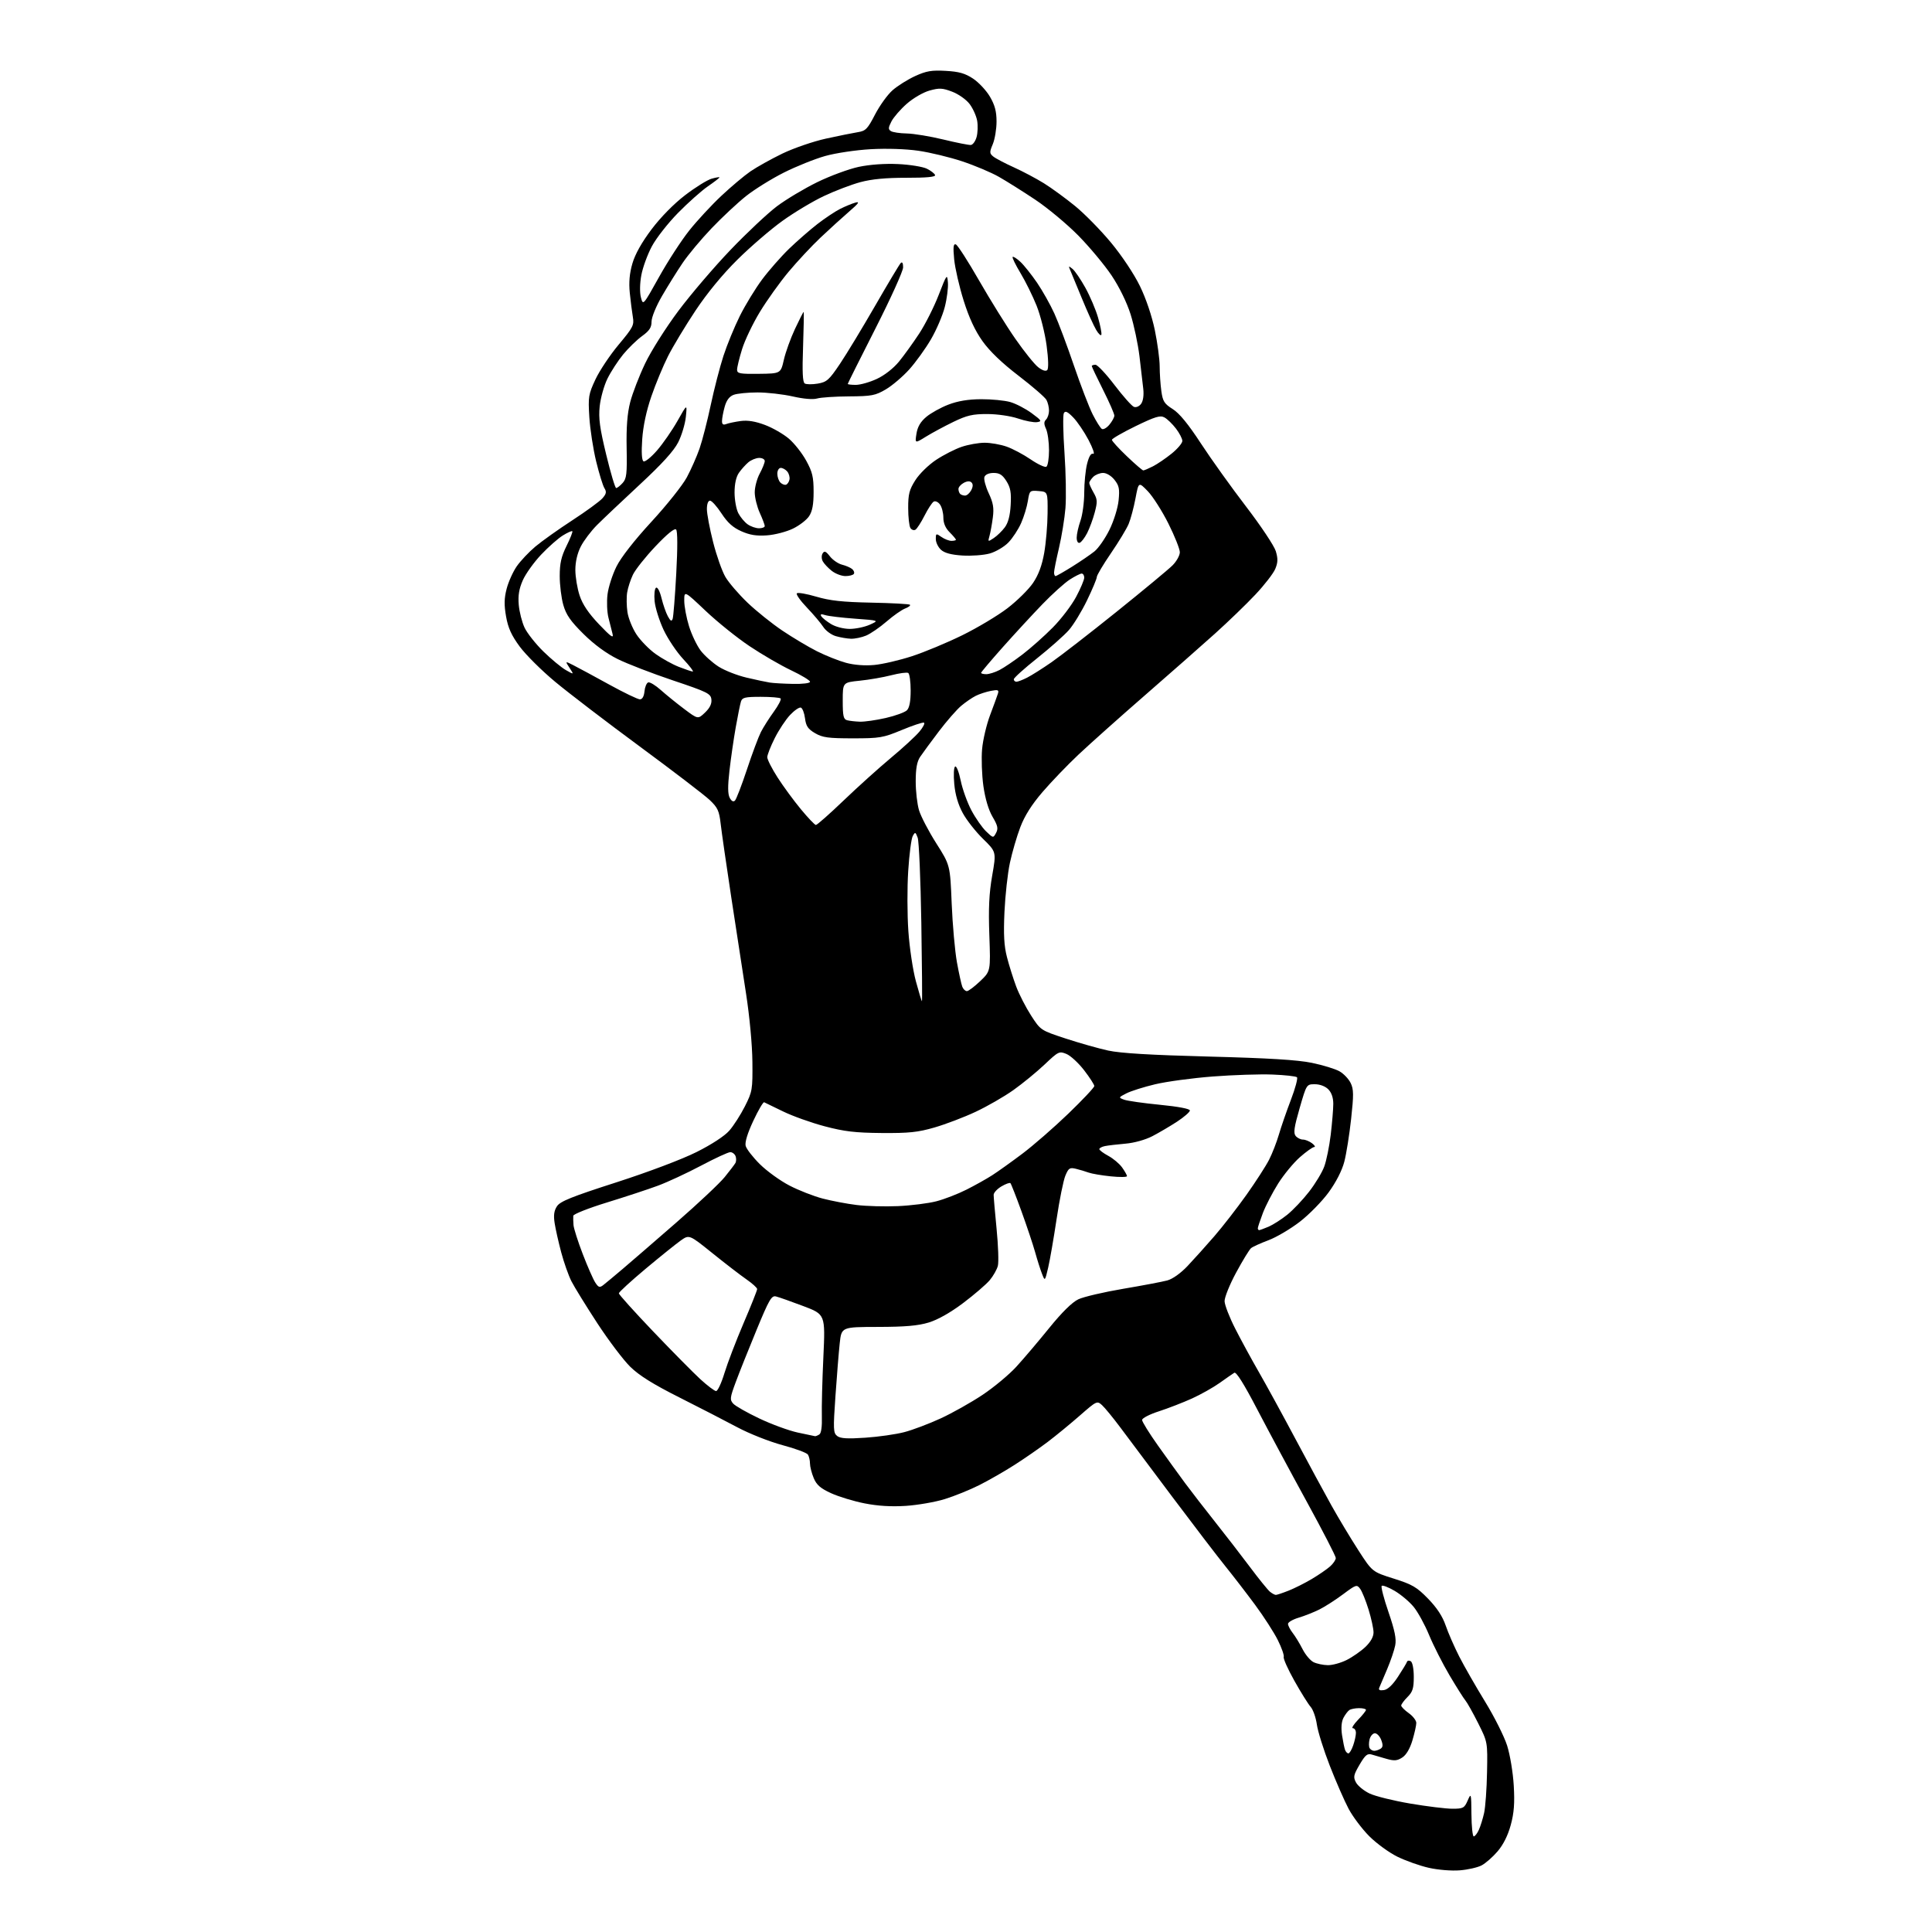 <?xml version="1.0" encoding="UTF-8" standalone="no"?>
<svg 
  version="1.1" 
  xmlns="http://www.w3.org/2000/svg" 
  xmlns:xlink="http://www.w3.org/1999/xlink" 
  xmlns:svg="http://www.w3.org/2000/svg"
  xmlns:rdf="http://www.w3.org/1999/02/22-rdf-syntax-ns#"
  xmlns:cc="http://creativecommons.org/ns#"
  xmlns:dc="http://purl.org/dc/elements/1.1/"
  viewBox="0 0 768 768"
  width="768"
  height="768"
>
<style>svg {background-color: white; }</style>"
<path stroke="none" fill="black" fill-rule="evenodd" d="M580.28,743.49C577.02,743.75 571.66,743.32 568.00,742.49C564.42,741.69 558.79,739.69 555.47,738.06C552.16,736.43 547.13,732.76 544.29,729.91C541.45,727.06 537.77,722.17 536.10,719.04C534.44,715.91 531.07,708.21 528.62,701.93C526.17,695.64 523.85,688.25 523.47,685.50C523.08,682.75 521.97,679.60 521.00,678.50C520.03,677.40 517.13,672.76 514.56,668.18C511.99,663.60 510.07,659.33 510.30,658.68C510.53,658.03 509.47,655.01 507.95,651.96C506.43,648.91 502.37,642.61 498.93,637.96C495.49,633.31 490.13,626.35 487.02,622.50C483.91,618.65 474.45,606.27 465.99,595.00C457.54,583.73 448.25,571.32 445.35,567.44C442.45,563.56 439.18,559.57 438.07,558.56C436.10,556.78 435.92,556.87 429.28,562.68C425.55,565.95 419.80,570.67 416.50,573.17C413.20,575.67 407.26,579.79 403.29,582.32C399.33,584.86 393.03,588.47 389.29,590.35C385.56,592.23 379.38,594.73 375.57,595.91C371.75,597.09 364.78,598.30 360.07,598.61C354.27,598.98 348.97,598.66 343.66,597.61C339.34,596.76 333.36,594.94 330.37,593.57C326.15,591.64 324.60,590.29 323.47,587.57C322.66,585.64 321.99,583.04 321.98,581.78C321.98,580.53 321.61,578.93 321.16,578.22C320.72,577.52 316.16,575.83 311.03,574.46C305.89,573.08 297.86,569.91 293.11,567.37C288.37,564.84 277.98,559.49 270.00,555.47C259.64,550.26 254.09,546.79 250.56,543.34C247.84,540.68 241.94,532.88 237.44,526.00C232.95,519.12 228.32,511.62 227.15,509.32C225.99,507.03 224.16,501.85 223.09,497.82C222.02,493.80 220.84,488.57 220.48,486.22C219.99,483.10 220.24,481.28 221.40,479.51C222.68,477.55 227.20,475.73 244.98,470.01C257.74,465.90 271.13,460.84 276.88,457.96C282.87,454.96 288.02,451.60 289.90,449.46C291.61,447.51 294.41,443.15 296.11,439.78C299.07,433.92 299.20,433.14 299.09,422.07C299.03,415.37 297.96,403.98 296.57,395.00C295.24,386.48 292.58,369.15 290.66,356.50C288.74,343.85 286.86,330.80 286.48,327.50C285.89,322.31 285.30,321.03 282.10,318.00C280.06,316.07 267.62,306.55 254.45,296.84C241.28,287.13 226.10,275.53 220.73,271.06C215.35,266.60 208.99,260.27 206.59,257.02C203.30,252.55 201.97,249.61 201.17,245.06C200.36,240.47 200.41,237.84 201.40,234.04C202.11,231.29 203.92,227.28 205.41,225.12C206.91,222.97 210.24,219.43 212.82,217.27C215.39,215.11 222.00,210.41 227.50,206.83C233.00,203.25 238.38,199.32 239.46,198.10C241.02,196.33 241.19,195.53 240.27,194.06C239.64,193.06 238.16,188.25 236.97,183.37C235.79,178.49 234.57,170.60 234.27,165.83C233.77,157.73 233.93,156.76 236.70,150.82C238.34,147.33 242.49,141.11 245.93,137.00C251.66,130.16 252.13,129.24 251.57,126.02C251.24,124.08 250.69,119.77 250.35,116.44C249.93,112.21 250.24,108.68 251.39,104.73C252.46,101.05 255.11,96.32 259.00,91.16C262.63,86.35 267.87,81.01 272.34,77.59C276.40,74.48 281.13,71.54 282.86,71.04C284.59,70.55 286.00,70.31 286.00,70.52C286.00,70.73 283.94,72.32 281.41,74.06C278.89,75.79 273.55,80.54 269.55,84.61C265.55,88.68 260.85,94.67 259.12,97.93C257.38,101.19 255.50,106.34 254.94,109.38C254.33,112.66 254.27,116.24 254.77,118.20C255.63,121.50 255.63,121.50 261.99,110.10C265.48,103.83 270.89,95.51 274.01,91.60C277.12,87.70 282.84,81.52 286.72,77.88C290.59,74.24 295.81,69.85 298.32,68.12C300.83,66.40 306.55,63.21 311.03,61.04C315.52,58.88 323.31,56.20 328.34,55.10C333.38,54.00 339.07,52.85 341.00,52.54C344.11,52.06 344.87,51.28 347.85,45.51C349.70,41.95 352.82,37.61 354.81,35.87C356.79,34.13 360.83,31.60 363.78,30.24C368.23,28.21 370.33,27.85 375.94,28.17C381.22,28.46 383.63,29.15 386.81,31.25C389.05,32.74 392.07,35.97 393.52,38.44C395.47,41.78 396.14,44.29 396.14,48.32C396.14,51.29 395.47,55.32 394.66,57.28C393.31,60.51 393.32,60.97 394.83,62.21C395.75,62.96 399.43,64.90 403.00,66.51C406.57,68.13 411.98,70.99 415.00,72.87C418.02,74.75 423.59,78.82 427.37,81.90C431.14,84.98 437.59,91.55 441.69,96.50C445.99,101.69 450.84,108.98 453.14,113.72C455.56,118.68 457.90,125.62 459.06,131.22C460.11,136.33 460.98,142.80 460.99,145.61C460.99,148.42 461.29,152.84 461.65,155.44C462.21,159.53 462.81,160.49 466.17,162.61C468.83,164.28 472.36,168.59 477.38,176.28C481.41,182.45 489.50,193.75 495.36,201.40C501.22,209.04 506.52,217.01 507.15,219.10C508.04,222.08 508.00,223.60 506.94,226.14C506.20,227.93 502.65,232.52 499.05,236.34C495.45,240.17 488.20,247.17 482.94,251.90C477.68,256.63 465.11,267.70 455.00,276.50C444.89,285.30 433.05,295.88 428.68,300.00C424.31,304.12 417.89,310.80 414.42,314.84C410.10,319.87 407.31,324.28 405.58,328.84C404.19,332.50 402.33,338.88 401.45,343.00C400.56,347.12 399.60,355.90 399.29,362.50C398.88,371.55 399.12,375.98 400.29,380.50C401.14,383.80 402.79,389.04 403.95,392.15C405.11,395.25 407.78,400.44 409.86,403.67C413.66,409.55 413.66,409.55 423.58,412.82C429.04,414.61 436.65,416.77 440.50,417.61C445.38,418.68 457.50,419.40 480.50,420.00C504.34,420.62 515.72,421.31 521.50,422.50C525.90,423.41 530.85,424.93 532.50,425.88C534.15,426.82 536.14,428.92 536.92,430.54C538.12,433.02 538.14,435.23 537.09,444.82C536.41,451.06 535.19,458.70 534.38,461.81C533.46,465.33 531.11,469.92 528.16,473.97C525.55,477.55 520.39,482.82 516.69,485.67C512.98,488.53 507.38,491.84 504.24,493.01C501.10,494.19 497.98,495.60 497.31,496.16C496.64,496.72 493.98,501.07 491.40,505.84C488.82,510.60 486.75,515.74 486.79,517.25C486.83,518.77 488.74,523.69 491.04,528.19C493.33,532.70 497.56,540.46 500.43,545.44C503.30,550.42 509.84,562.38 514.96,572.00C520.08,581.62 526.53,593.55 529.30,598.50C532.06,603.45 536.84,611.40 539.91,616.16C545.50,624.83 545.50,624.83 554.00,627.51C561.41,629.84 563.17,630.87 567.67,635.49C571.18,639.09 573.43,642.52 574.67,646.15C575.68,649.09 578.11,654.65 580.07,658.50C582.04,662.35 586.65,670.41 590.33,676.41C594.01,682.40 597.96,690.28 599.11,693.91C600.27,697.58 601.44,704.61 601.74,709.79C602.15,716.81 601.86,720.63 600.55,725.46C599.42,729.61 597.59,733.29 595.31,735.95C593.38,738.21 590.51,740.72 588.92,741.54C587.34,742.36 583.45,743.24 580.28,743.49zM585.84,730.00C586.30,730.00 587.21,728.84 587.85,727.43C588.50,726.01 589.45,722.97 589.96,720.68C590.47,718.38 591.00,711.10 591.12,704.50C591.35,692.50 591.35,692.50 587.59,685.00C585.52,680.88 583.25,676.83 582.55,676.00C581.84,675.17 579.00,670.67 576.23,666.00C573.47,661.33 569.81,654.12 568.10,649.98C566.40,645.85 563.62,640.78 561.93,638.73C560.24,636.68 556.84,633.82 554.38,632.38C551.92,630.94 549.61,630.05 549.25,630.41C548.89,630.78 550.10,635.47 551.95,640.84C554.45,648.15 555.13,651.48 554.62,654.06C554.26,655.95 552.81,660.20 551.42,663.50C550.02,666.80 548.62,670.10 548.30,670.84C547.89,671.79 548.41,672.08 550.10,671.84C551.66,671.62 553.60,669.78 555.73,666.52C557.52,663.79 559.13,661.12 559.30,660.60C559.48,660.07 560.15,659.98 560.81,660.38C561.50,660.81 562.00,663.44 562.00,666.60C562.00,671.12 561.56,672.53 559.50,674.59C558.12,675.97 557.00,677.49 557.00,677.98C557.00,678.46 558.35,679.83 560.00,681.00C561.65,682.17 563.00,683.92 563.00,684.89C563.00,685.85 562.31,688.97 561.46,691.82C560.48,695.11 559.02,697.60 557.45,698.62C555.45,699.93 554.28,700.04 551.24,699.19C549.18,698.61 546.53,697.84 545.35,697.48C543.55,696.93 542.74,697.59 540.46,701.47C538.05,705.60 537.88,706.41 539.03,708.56C539.74,709.89 542.17,711.86 544.41,712.94C546.66,714.02 553.95,715.82 560.61,716.95C567.27,718.08 574.81,719.00 577.36,719.00C581.63,719.00 582.11,718.74 583.42,715.75C584.79,712.61 584.84,712.80 584.92,721.25C584.96,726.06 585.38,730.00 585.84,730.00zM536.01,697.00C536.45,697.00 537.30,695.58 537.90,693.85C538.51,692.12 539.00,689.87 539.00,688.85C539.00,687.83 538.46,687.00 537.80,687.00C537.15,687.00 538.05,685.52 539.80,683.70C541.56,681.89 543.00,680.09 543.00,679.70C543.00,679.32 541.76,679.01 540.25,679.02C538.74,679.02 537.00,679.36 536.40,679.77C535.79,680.17 534.74,681.56 534.05,682.86C533.25,684.39 533.05,686.83 533.48,689.74C533.86,692.22 534.40,694.87 534.69,695.63C534.98,696.38 535.57,697.00 536.01,697.00zM546.31,695.98C546.96,695.98 548.08,695.60 548.79,695.15C549.75,694.54 549.82,693.66 549.06,691.67C548.51,690.20 547.37,689.00 546.54,689.00C545.72,689.00 544.76,690.10 544.42,691.44C544.09,692.79 544.11,694.36 544.46,694.94C544.82,695.52 545.65,695.99 546.31,695.98zM527.79,661.93C529.60,661.97 532.97,661.05 535.29,659.89C537.61,658.73 540.96,656.39 542.75,654.70C544.85,652.70 546.00,650.65 546.00,648.91C546.00,647.42 545.11,643.34 544.03,639.84C542.95,636.34 541.45,632.62 540.69,631.59C539.37,629.79 539.07,629.88 533.90,633.74C530.93,635.96 526.70,638.68 524.50,639.78C522.30,640.88 518.59,642.35 516.25,643.05C513.91,643.75 512.00,644.86 512.00,645.52C512.00,646.19 512.84,647.80 513.86,649.12C514.89,650.43 516.65,653.33 517.79,655.56C518.92,657.80 520.90,660.13 522.18,660.75C523.45,661.36 525.98,661.90 527.79,661.93zM507.17,634.00C507.60,634.00 509.88,633.24 512.23,632.31C514.58,631.38 518.75,629.29 521.50,627.65C524.25,626.01 527.51,623.77 528.75,622.66C529.99,621.56 531.00,620.06 531.00,619.33C531.00,618.61 525.76,608.45 519.36,596.76C512.96,585.07 504.15,568.64 499.77,560.25C494.56,550.24 491.42,545.23 490.66,545.69C490.02,546.08 487.42,547.89 484.87,549.71C482.32,551.53 477.34,554.33 473.80,555.94C470.25,557.54 464.35,559.83 460.68,561.02C457.00,562.20 454.00,563.75 454.00,564.46C454.00,565.16 456.84,569.74 460.30,574.62C463.77,579.50 468.60,586.20 471.05,589.51C473.50,592.81 478.89,599.78 483.04,605.01C487.19,610.23 493.44,618.33 496.94,623.00C500.43,627.67 503.99,632.06 504.84,632.75C505.69,633.44 506.74,634.00 507.17,634.00zM344.00,571.51C349.23,571.16 356.20,570.16 359.50,569.29C362.80,568.43 369.28,565.98 373.89,563.86C378.50,561.74 385.99,557.53 390.53,554.51C395.07,551.49 401.15,546.43 404.03,543.27C406.92,540.11 412.79,533.20 417.07,527.91C422.15,521.64 426.18,517.67 428.66,516.49C430.76,515.50 438.77,513.62 446.47,512.32C454.17,511.02 462.05,509.52 464.00,509.00C466.12,508.43 469.33,506.15 472.05,503.28C474.54,500.65 479.33,495.33 482.68,491.46C486.04,487.58 491.80,480.16 495.49,474.96C499.18,469.76 503.23,463.48 504.49,461.00C505.75,458.52 507.50,454.02 508.38,451.00C509.26,447.98 511.40,441.78 513.14,437.23C514.88,432.69 515.97,428.64 515.57,428.23C515.17,427.83 510.80,427.34 505.86,427.15C500.92,426.95 490.25,427.30 482.14,427.92C474.04,428.54 463.70,429.94 459.17,431.02C454.63,432.10 449.49,433.73 447.73,434.64C444.57,436.27 444.56,436.29 446.87,437.15C448.15,437.62 454.55,438.53 461.10,439.17C468.36,439.88 473.00,440.76 473.00,441.43C473.00,442.04 470.72,444.02 467.94,445.85C465.15,447.67 460.73,450.27 458.10,451.64C455.30,453.09 450.90,454.32 447.42,454.62C444.16,454.90 440.49,455.33 439.25,455.58C438.01,455.83 437.00,456.38 437.00,456.79C437.00,457.21 438.61,458.41 440.57,459.47C442.54,460.53 445.01,462.61 446.07,464.10C447.13,465.59 448.00,467.14 448.00,467.54C448.00,467.95 445.07,467.98 441.49,467.61C437.91,467.24 433.97,466.57 432.74,466.12C431.51,465.66 429.24,464.99 427.71,464.62C425.23,464.02 424.77,464.31 423.50,467.34C422.72,469.21 421.15,476.98 420.01,484.62C418.86,492.25 417.36,500.94 416.66,503.92C415.38,509.34 415.38,509.34 414.24,506.42C413.60,504.81 412.36,500.92 411.48,497.76C410.59,494.60 408.13,487.25 406.02,481.43C403.91,475.61 401.94,470.61 401.66,470.32C401.37,470.04 399.76,470.62 398.07,471.62C396.38,472.62 395.00,474.12 394.99,474.97C394.99,475.81 395.51,481.90 396.16,488.50C396.81,495.10 397.04,501.70 396.67,503.17C396.30,504.64 394.84,507.22 393.43,508.90C392.01,510.58 387.27,514.66 382.89,517.96C377.84,521.77 372.83,524.60 369.21,525.71C364.93,527.01 359.86,527.45 349.00,527.47C334.50,527.50 334.50,527.50 333.80,534.00C333.42,537.58 332.65,547.02 332.10,555.00C331.18,568.21 331.24,569.62 332.79,570.83C334.08,571.83 336.83,572.00 344.00,571.51zM324.00,570.91C324.27,570.94 325.04,570.63 325.70,570.21C326.46,569.72 326.82,567.11 326.70,562.97C326.59,559.41 326.86,548.85 327.30,539.50C328.09,522.50 328.09,522.50 319.30,519.18C314.46,517.35 309.59,515.63 308.47,515.36C306.70,514.91 305.76,516.53 300.74,528.68C297.60,536.28 293.88,545.59 292.48,549.38C290.16,555.62 290.06,556.41 291.47,557.97C292.32,558.91 296.98,561.56 301.83,563.86C306.68,566.17 313.54,568.68 317.07,569.45C320.61,570.21 323.73,570.87 324.00,570.91zM284.65,552.97C285.29,552.99 286.79,549.76 287.99,545.80C289.20,541.83 292.62,532.91 295.59,525.96C298.57,519.02 300.99,512.92 300.98,512.42C300.97,511.91 299.05,510.18 296.73,508.57C294.40,506.96 288.33,502.29 283.24,498.19C273.98,490.74 273.98,490.74 270.61,493.12C268.76,494.43 262.46,499.50 256.62,504.38C250.78,509.27 246.00,513.65 246.00,514.12C246.00,514.59 252.13,521.39 259.61,529.23C267.10,537.08 275.54,545.62 278.36,548.22C281.19,550.81 284.02,552.95 284.65,552.97zM239.82,510.83C240.74,510.12 244.20,507.24 247.50,504.44C250.80,501.64 260.48,493.27 269.00,485.84C277.52,478.41 286.11,470.34 288.07,467.91C290.03,465.49 291.95,462.98 292.32,462.34C292.70,461.70 292.73,460.46 292.40,459.59C292.06,458.72 291.11,458.00 290.29,458.00C289.47,458.00 284.23,460.42 278.65,463.38C273.07,466.33 265.35,469.92 261.50,471.34C257.65,472.77 248.54,475.77 241.25,478.01C233.96,480.25 227.95,482.63 227.89,483.29C227.83,483.96 227.87,485.62 227.98,487.00C228.10,488.38 229.74,493.55 231.65,498.50C233.55,503.45 235.79,508.54 236.62,509.82C237.91,511.80 238.38,511.95 239.82,510.83zM500.53,489.00C500.82,489.00 502.51,488.38 504.28,487.63C506.05,486.87 509.39,484.73 511.70,482.88C514.01,481.02 517.92,476.90 520.38,473.72C522.84,470.55 525.56,466.05 526.41,463.72C527.27,461.40 528.43,455.69 528.99,451.03C529.54,446.37 530.00,440.85 530.00,438.78C530.00,436.33 529.29,434.29 528.00,433.00C526.80,431.80 524.67,431.00 522.69,431.00C519.37,431.00 519.37,431.00 516.61,440.56C514.43,448.11 514.10,450.42 515.05,451.56C515.71,452.35 517.00,453.00 517.93,453.00C518.86,453.00 520.49,453.66 521.56,454.47C522.63,455.28 523.00,455.95 522.39,455.97C521.78,455.99 519.23,457.81 516.72,460.01C514.21,462.22 510.33,466.93 508.09,470.47C505.86,474.01 503.12,479.29 502.01,482.20C500.91,485.12 500.00,487.84 500.00,488.25C500.00,488.66 500.24,489.00 500.53,489.00zM357.00,479.45C362.23,479.21 369.09,478.35 372.26,477.52C375.42,476.70 380.79,474.62 384.19,472.90C387.59,471.19 392.19,468.61 394.43,467.17C396.67,465.73 402.06,461.88 406.41,458.61C410.75,455.34 418.97,448.19 424.66,442.71C430.35,437.23 435.00,432.28 435.00,431.72C435.00,431.15 433.18,428.33 430.96,425.45C428.74,422.57 425.58,419.65 423.94,418.97C421.06,417.78 420.75,417.94 415.23,423.17C412.08,426.15 406.50,430.72 402.84,433.32C399.18,435.92 392.42,439.81 387.83,441.96C383.23,444.12 375.87,446.92 371.48,448.19C364.84,450.11 361.32,450.47 350.50,450.39C339.95,450.30 335.67,449.80 327.78,447.71C322.43,446.29 315.01,443.64 311.28,441.81C307.55,439.99 304.17,438.35 303.77,438.17C303.38,438.00 301.43,441.31 299.45,445.55C297.15,450.46 296.05,454.06 296.41,455.49C296.72,456.73 299.27,460.02 302.08,462.80C304.89,465.58 310.19,469.40 313.85,471.29C317.51,473.19 323.43,475.50 327.00,476.44C330.57,477.37 336.65,478.53 340.50,479.00C344.35,479.48 351.77,479.68 357.00,479.45zM366.49,398.00C366.63,398.00 366.52,383.94 366.24,366.75C365.96,349.56 365.31,334.38 364.79,333.00C363.93,330.68 363.78,330.63 362.83,332.35C362.26,333.36 361.45,339.60 361.03,346.20C360.60,352.81 360.63,363.58 361.09,370.13C361.54,376.69 362.88,385.64 364.07,390.03C365.25,394.41 366.34,398.00 366.49,398.00zM384.36,393.99C384.99,393.98 387.37,392.19 389.65,390.01C393.79,386.05 393.79,386.05 393.28,371.77C392.89,361.07 393.18,355.14 394.41,348.07C396.06,338.63 396.06,338.63 390.77,333.46C387.86,330.62 384.23,326.01 382.71,323.20C380.88,319.84 379.73,315.93 379.34,311.70C379.00,308.05 379.14,305.03 379.68,304.70C380.20,304.38 381.20,306.90 381.90,310.31C382.59,313.71 384.52,319.04 386.16,322.14C387.81,325.24 390.44,329.00 391.99,330.49C394.81,333.19 394.83,333.19 395.95,331.10C396.88,329.36 396.63,328.22 394.55,324.68C392.95,321.94 391.63,317.50 390.91,312.44C390.30,308.07 390.07,301.48 390.40,297.79C390.73,294.09 392.16,288.02 393.57,284.29C394.98,280.55 396.38,276.71 396.68,275.75C397.16,274.25 396.76,274.09 393.87,274.64C392.01,275.00 389.32,275.88 387.87,276.61C386.42,277.33 383.80,279.14 382.05,280.61C380.30,282.09 376.30,286.66 373.18,290.78C370.06,294.90 366.71,299.45 365.76,300.88C364.51,302.76 364.01,305.52 364.01,310.59C364.00,314.49 364.60,319.67 365.33,322.10C366.06,324.53 369.14,330.43 372.17,335.21C377.69,343.90 377.69,343.90 378.31,359.20C378.66,367.61 379.60,378.10 380.39,382.50C381.19,386.90 382.15,391.29 382.53,392.25C382.91,393.21 383.73,394.00 384.36,393.99zM324.32,327.94C324.77,327.97 329.72,323.61 335.32,318.24C340.92,312.87 349.37,305.26 354.09,301.32C358.82,297.39 363.93,292.68 365.46,290.87C366.98,289.06 367.80,287.43 367.27,287.26C366.74,287.08 362.75,288.41 358.40,290.22C351.03,293.28 349.72,293.50 339.00,293.50C329.21,293.50 326.98,293.19 324.00,291.45C321.18,289.80 320.40,288.65 320.00,285.53C319.73,283.40 318.98,281.49 318.35,281.28C317.71,281.07 315.79,282.38 314.08,284.20C312.36,286.01 309.61,290.16 307.98,293.41C306.34,296.66 305.00,300.08 305.00,301.00C305.00,301.93 306.86,305.57 309.12,309.09C311.39,312.62 315.55,318.29 318.37,321.69C321.19,325.10 323.87,327.91 324.32,327.94zM292.16,318.24C292.70,317.70 294.84,312.14 296.92,305.88C298.99,299.62 301.49,292.93 302.47,291.00C303.46,289.07 305.77,285.43 307.61,282.90C309.45,280.36 310.67,278.00 310.31,277.65C309.96,277.29 306.40,277.00 302.40,277.00C296.20,277.00 295.05,277.27 294.55,278.85C294.22,279.87 293.29,284.49 292.47,289.10C291.65,293.72 290.53,301.46 289.98,306.29C289.26,312.57 289.29,315.67 290.08,317.15C290.80,318.50 291.53,318.87 292.16,318.24zM341.80,286.88C343.62,286.95 348.24,286.29 352.06,285.42C355.89,284.55 359.69,283.16 360.51,282.35C361.52,281.34 362.00,278.79 362.00,274.49C362.00,270.98 361.57,267.85 361.04,267.52C360.51,267.19 357.47,267.60 354.29,268.42C351.10,269.24 345.46,270.22 341.75,270.59C335.00,271.28 335.00,271.28 335.00,278.56C335.00,284.67 335.29,285.93 336.75,286.31C337.71,286.56 339.99,286.82 341.80,286.88zM280.27,283.24C282.19,281.41 282.99,279.73 282.79,278.02C282.53,275.72 281.21,275.07 267.50,270.47C259.25,267.70 249.35,263.88 245.50,261.97C241.00,259.74 236.15,256.18 231.93,252.00C226.80,246.92 225.05,244.41 223.93,240.50C223.14,237.75 222.50,232.57 222.50,228.99C222.50,223.94 223.11,221.27 225.20,217.03C226.69,214.03 227.73,211.39 227.51,211.17C227.29,210.95 225.58,211.71 223.72,212.87C221.85,214.02 217.98,217.44 215.11,220.48C212.24,223.52 208.96,228.09 207.83,230.65C206.34,234.02 205.89,236.69 206.21,240.40C206.45,243.20 207.49,247.30 208.52,249.50C209.56,251.70 212.94,255.97 216.03,259.00C219.13,262.02 223.13,265.34 224.93,266.36C228.20,268.23 228.20,268.23 226.40,265.49C224.60,262.74 224.60,262.74 228.05,264.50C229.95,265.46 236.31,268.90 242.18,272.13C248.05,275.36 253.54,278.00 254.37,278.00C255.33,278.00 255.99,276.85 256.19,274.83C256.36,273.08 257.03,271.48 257.68,271.27C258.33,271.05 260.58,272.42 262.68,274.30C264.78,276.17 268.96,279.56 271.98,281.83C277.45,285.94 277.45,285.94 280.27,283.24zM315.25,271.86C319.11,271.94 322.00,271.58 322.00,271.01C322.00,270.47 318.62,268.42 314.49,266.46C310.36,264.50 302.93,260.19 297.99,256.88C293.04,253.58 285.17,247.25 280.50,242.83C272.00,234.78 272.00,234.78 272.00,238.80C272.00,241.01 272.86,245.58 273.90,248.94C274.95,252.31 277.04,256.67 278.54,258.64C280.04,260.60 283.25,263.47 285.67,265.01C288.10,266.55 293.10,268.51 296.79,269.37C300.48,270.24 304.62,271.12 306.00,271.33C307.38,271.55 311.54,271.79 315.25,271.86zM404.05,271.00C404.63,271.00 406.54,270.27 408.30,269.37C410.06,268.48 414.43,265.72 418.00,263.24C421.57,260.76 433.20,251.75 443.84,243.20C454.48,234.65 464.49,226.35 466.09,224.75C467.69,223.15 469.00,220.80 469.00,219.52C469.00,218.25 466.96,213.12 464.46,208.13C461.96,203.13 458.27,197.35 456.27,195.27C452.62,191.50 452.62,191.50 451.37,198.14C450.68,201.79 449.46,206.35 448.66,208.27C447.86,210.19 444.68,215.44 441.60,219.94C438.52,224.44 436.00,228.68 436.00,229.36C436.00,230.05 434.25,234.22 432.12,238.63C429.98,243.05 426.74,248.37 424.90,250.46C423.07,252.55 417.39,257.58 412.29,261.65C407.18,265.71 403.00,269.48 403.00,270.02C403.00,270.56 403.47,271.00 404.05,271.00zM392.05,268.00C393.18,268.00 395.54,267.26 397.30,266.35C399.06,265.45 403.20,262.64 406.50,260.12C409.80,257.59 415.21,252.78 418.52,249.42C421.84,246.07 426.00,240.60 427.77,237.27C429.55,233.94 431.00,230.50 431.00,229.61C431.00,228.72 430.54,228.00 429.98,228.00C429.42,228.00 427.28,229.08 425.23,230.40C423.18,231.73 418.31,236.11 414.41,240.15C410.51,244.19 403.42,251.87 398.66,257.22C393.90,262.57 390.00,267.18 390.00,267.47C390.00,267.76 390.92,268.00 392.05,268.00zM275.39,266.95C275.87,266.98 274.16,264.74 271.57,261.97C268.99,259.21 265.48,253.97 263.77,250.33C262.07,246.69 260.47,241.59 260.22,238.99C259.97,236.35 260.22,233.98 260.79,233.63C261.37,233.27 262.29,235.01 262.96,237.75C263.60,240.36 264.73,243.62 265.49,245.00C266.53,246.91 266.98,247.14 267.39,246.00C267.68,245.18 268.33,237.07 268.82,228.00C269.38,217.74 269.36,211.12 268.77,210.50C268.16,209.85 265.28,212.19 260.57,217.16C256.58,221.37 252.54,226.46 251.59,228.46C250.64,230.46 249.61,233.63 249.31,235.50C249.00,237.36 249.06,240.89 249.42,243.34C249.79,245.79 251.41,249.78 253.01,252.20C254.62,254.63 258.02,258.11 260.57,259.94C263.12,261.77 267.30,264.09 269.85,265.09C272.41,266.09 274.90,266.93 275.39,266.95zM347.50,264.34C350.80,264.04 357.55,262.47 362.50,260.86C367.45,259.25 376.45,255.50 382.50,252.53C388.55,249.56 396.65,244.71 400.50,241.76C404.35,238.81 408.92,234.29 410.65,231.73C412.83,228.50 414.20,224.81 415.09,219.78C415.79,215.78 416.40,208.68 416.43,204.00C416.50,195.50 416.50,195.50 412.89,195.20C409.34,194.90 409.26,194.98 408.59,199.16C408.22,201.50 407.01,205.46 405.90,207.96C404.80,210.46 402.53,213.92 400.85,215.65C399.18,217.38 395.84,219.34 393.44,220.02C391.04,220.69 386.16,221.05 382.60,220.83C378.12,220.54 375.48,219.84 374.06,218.55C372.93,217.53 372.00,215.61 372.00,214.29C372.00,212.01 372.11,211.96 374.22,213.44C375.44,214.30 377.24,215.00 378.22,215.00C379.20,215.00 380.00,214.80 380.00,214.55C380.00,214.30 378.88,212.97 377.50,211.59C375.83,209.92 375.00,207.98 375.00,205.74C375.00,203.89 374.39,201.55 373.65,200.54C372.90,199.51 371.79,199.01 371.13,199.42C370.49,199.82 368.85,202.33 367.50,205.00C366.15,207.67 364.53,210.17 363.91,210.56C363.29,210.94 362.38,210.64 361.90,209.88C361.42,209.12 361.02,205.55 361.02,201.95C361.00,196.44 361.46,194.67 363.86,190.89C365.46,188.37 369.08,184.82 372.11,182.81C375.07,180.85 379.65,178.51 382.28,177.62C384.92,176.73 389.02,176.00 391.41,176.00C393.80,176.00 397.72,176.69 400.12,177.53C402.53,178.37 406.84,180.66 409.70,182.62C412.56,184.57 415.38,185.89 415.95,185.53C416.53,185.17 417.00,182.23 417.00,178.99C417.00,175.75 416.47,171.94 415.83,170.52C414.93,168.55 414.93,167.67 415.83,166.77C416.47,166.13 417.00,164.54 417.00,163.23C417.00,161.93 416.55,160.02 415.99,158.99C415.44,157.95 410.46,153.64 404.94,149.40C398.31,144.33 393.41,139.62 390.55,135.60C387.58,131.42 385.22,126.35 383.07,119.50C381.34,114.00 379.65,106.63 379.30,103.11C378.83,98.20 378.98,96.83 379.95,97.15C380.65,97.38 384.82,103.86 389.22,111.54C393.63,119.22 400.10,129.63 403.61,134.67C407.12,139.72 411.20,144.80 412.67,145.95C414.33,147.26 415.70,147.70 416.28,147.12C416.86,146.54 416.77,142.83 416.04,137.34C415.39,132.48 413.60,125.35 412.06,121.50C410.51,117.65 407.64,111.82 405.66,108.55C403.69,105.27 402.28,102.39 402.54,102.13C402.80,101.87 404.18,102.75 405.62,104.08C407.05,105.41 410.02,109.14 412.23,112.36C414.43,115.59 417.53,121.11 419.13,124.63C420.73,128.15 424.23,137.48 426.91,145.35C429.60,153.22 432.95,161.95 434.38,164.76C435.80,167.56 437.43,170.15 438.01,170.51C438.58,170.86 439.93,170.11 440.99,168.83C442.06,167.55 442.95,165.93 442.97,165.23C442.99,164.53 440.98,159.93 438.50,155.00C436.02,150.07 434.00,145.81 434.00,145.52C434.00,145.23 434.65,145.00 435.46,145.00C436.26,145.00 439.67,148.63 443.05,153.07C446.43,157.51 449.89,161.40 450.74,161.73C451.63,162.07 452.85,161.56 453.61,160.52C454.41,159.43 454.75,157.11 454.47,154.61C454.23,152.35 453.55,146.51 452.96,141.64C452.37,136.76 450.78,129.24 449.42,124.92C447.92,120.19 444.93,114.07 441.89,109.53C439.12,105.38 433.17,98.25 428.68,93.67C424.18,89.10 416.45,82.66 411.50,79.36C406.55,76.06 400.02,71.96 396.98,70.24C393.94,68.52 387.42,65.77 382.48,64.13C377.54,62.49 369.71,60.60 365.08,59.93C360.02,59.20 352.42,58.96 346.08,59.31C340.19,59.65 332.18,60.84 328.00,62.02C323.88,63.18 316.48,66.15 311.57,68.62C306.66,71.09 299.89,75.30 296.53,77.97C293.17,80.65 287.02,86.40 282.86,90.75C278.71,95.10 273.51,101.32 271.32,104.58C269.12,107.83 265.45,113.73 263.16,117.67C260.79,121.76 259.00,126.14 259.00,127.86C259.00,130.19 258.15,131.48 255.25,133.58C253.19,135.07 249.80,138.36 247.72,140.89C245.64,143.43 242.83,147.75 241.48,150.50C240.12,153.25 238.74,158.20 238.39,161.50C237.89,166.32 238.40,170.10 240.98,180.75C242.74,188.04 244.52,194.00 244.94,194.00C245.35,194.00 246.51,193.10 247.51,191.99C249.08,190.26 249.29,188.38 249.10,178.12C248.94,169.77 249.36,164.37 250.51,159.88C251.41,156.37 254.08,149.45 256.44,144.50C258.83,139.49 264.73,130.18 269.73,123.50C274.68,116.90 284.00,105.99 290.45,99.27C296.89,92.54 305.17,84.77 308.83,82.01C312.50,79.25 319.71,74.94 324.86,72.42C330.01,69.90 337.44,67.17 341.36,66.33C345.80,65.40 351.72,64.97 357.00,65.22C361.68,65.44 366.82,66.27 368.43,67.06C370.04,67.85 371.51,68.99 371.71,69.59C371.95,70.34 368.35,70.68 360.28,70.67C352.15,70.66 346.49,71.20 342.00,72.41C338.43,73.37 331.90,75.86 327.50,77.94C323.10,80.01 315.68,84.46 311.00,87.83C306.32,91.19 298.28,98.12 293.13,103.22C287.19,109.10 281.09,116.53 276.45,123.50C272.43,129.55 267.54,137.67 265.57,141.55C263.61,145.43 260.62,152.63 258.93,157.55C256.94,163.31 255.65,169.39 255.29,174.61C254.93,179.84 255.11,182.95 255.80,183.38C256.38,183.74 258.80,181.79 261.18,179.06C263.56,176.32 267.22,171.02 269.33,167.29C273.16,160.50 273.16,160.50 272.64,165.67C272.35,168.52 270.98,173.08 269.60,175.81C267.84,179.27 263.20,184.38 254.30,192.64C247.28,199.16 239.62,206.41 237.29,208.74C234.96,211.08 232.07,214.90 230.88,217.23C229.50,219.94 228.71,223.32 228.71,226.55C228.71,229.34 229.48,233.92 230.41,236.73C231.59,240.29 233.94,243.78 238.12,248.17C242.79,253.08 244.00,253.94 243.50,252.00C243.15,250.62 242.41,247.70 241.86,245.50C241.31,243.30 241.14,239.15 241.50,236.27C241.85,233.39 243.46,228.40 245.08,225.16C246.89,221.53 252.21,214.73 258.97,207.39C265.00,200.85 271.32,192.92 273.01,189.78C274.70,186.63 276.99,181.45 278.09,178.28C279.19,175.10 281.19,167.32 282.53,161.00C283.88,154.68 286.14,145.90 287.57,141.50C289.00,137.10 291.94,129.94 294.10,125.60C296.27,121.25 300.25,114.73 302.95,111.10C305.66,107.47 310.49,101.97 313.68,98.88C316.88,95.80 321.94,91.38 324.93,89.06C327.92,86.75 331.97,84.05 333.93,83.06C335.89,82.07 338.62,80.94 340.00,80.55C341.93,80.00 341.35,80.82 337.50,84.14C334.75,86.52 329.64,91.17 326.14,94.48C322.64,97.79 316.94,103.90 313.47,108.05C310.00,112.20 304.87,119.38 302.06,124.00C299.25,128.62 296.07,135.28 294.98,138.81C293.89,142.33 293.00,146.00 293.00,146.96C293.00,148.49 294.05,148.69 301.67,148.60C310.34,148.50 310.34,148.50 311.60,143.00C312.29,139.97 314.28,134.46 316.02,130.75C317.76,127.04 319.31,124.00 319.46,124.00C319.61,124.00 319.50,130.24 319.23,137.86C318.87,147.84 319.06,151.92 319.90,152.44C320.55,152.84 322.87,152.86 325.07,152.49C328.65,151.88 329.57,151.07 333.88,144.66C336.53,140.72 342.84,130.30 347.91,121.50C352.98,112.70 357.55,105.07 358.06,104.55C358.65,103.96 359.00,104.60 359.00,106.28C359.00,107.75 354.05,118.69 348.00,130.59C341.95,142.49 337.00,152.40 337.00,152.61C337.00,152.83 338.46,153.00 340.25,152.99C342.04,152.98 345.79,151.92 348.58,150.61C351.60,149.21 355.15,146.43 357.34,143.77C359.36,141.30 362.98,136.28 365.39,132.61C367.80,128.94 371.29,122.03 373.14,117.25C376.34,108.98 376.51,108.75 376.81,112.28C376.98,114.32 376.42,118.72 375.56,122.06C374.71,125.41 372.23,131.18 370.06,134.90C367.89,138.62 364.01,144.00 361.44,146.86C358.87,149.71 354.68,153.28 352.13,154.78C347.95,157.23 346.52,157.51 337.50,157.57C332.00,157.60 326.29,157.98 324.81,158.41C323.16,158.89 319.41,158.57 315.11,157.59C311.26,156.72 304.96,156.00 301.12,156.00C297.27,156.00 293.00,156.43 291.63,156.95C289.92,157.60 288.79,159.11 288.07,161.70C287.49,163.79 287.01,166.34 287.01,167.36C287.00,168.70 287.47,169.03 288.70,168.56C289.64,168.20 292.23,167.66 294.45,167.36C297.23,166.99 300.25,167.48 304.08,168.92C307.15,170.07 311.44,172.54 313.61,174.40C315.79,176.26 318.88,180.19 320.49,183.14C322.95,187.63 323.42,189.64 323.42,195.50C323.42,200.55 322.92,203.25 321.62,205.20C320.64,206.69 317.74,208.92 315.18,210.15C312.62,211.39 308.00,212.59 304.91,212.81C300.75,213.11 298.09,212.69 294.71,211.19C291.37,209.72 289.22,207.79 286.81,204.10C284.99,201.32 282.94,199.03 282.25,199.02C281.49,199.01 281.00,200.33 281.00,202.37C281.00,204.23 282.11,210.13 283.47,215.48C284.83,220.84 287.03,227.09 288.37,229.36C289.71,231.64 293.66,236.23 297.15,239.57C300.64,242.91 306.88,247.91 311.00,250.68C315.12,253.45 321.32,257.15 324.77,258.89C328.23,260.63 333.40,262.69 336.27,263.47C339.54,264.36 343.75,264.68 347.50,264.34zM338.28,253.91C336.75,253.86 334.04,253.40 332.26,252.88C330.47,252.37 328.23,250.72 327.27,249.22C326.31,247.73 323.39,244.27 320.78,241.54C318.16,238.81 316.36,236.25 316.76,235.85C317.17,235.45 320.65,236.05 324.50,237.19C329.89,238.78 334.92,239.33 346.35,239.56C354.51,239.72 361.43,240.10 361.73,240.40C362.03,240.70 361.16,241.37 359.80,241.89C358.43,242.41 355.12,244.73 352.43,247.06C349.74,249.39 346.08,251.90 344.30,252.65C342.52,253.39 339.81,253.96 338.28,253.91zM337.78,250.00C340.14,250.00 343.74,249.24 345.78,248.32C349.50,246.64 349.50,246.64 339.93,245.94C334.67,245.56 329.32,244.92 328.06,244.52C326.40,243.99 325.96,244.12 326.48,244.97C326.89,245.63 328.63,247.02 330.36,248.08C332.16,249.17 335.33,249.99 337.78,250.00zM336.08,229.00C334.53,229.00 332.08,228.07 330.63,226.92C329.18,225.78 327.57,224.07 327.06,223.12C326.53,222.13 326.51,220.79 327.01,219.98C327.71,218.86 328.29,219.10 329.92,221.18C331.05,222.61 333.21,224.09 334.73,224.47C336.25,224.85 338.05,225.63 338.73,226.19C339.42,226.76 339.73,227.63 339.43,228.11C339.13,228.60 337.62,229.00 336.08,229.00zM419.60,229.00C419.92,229.00 422.89,227.31 426.19,225.25C429.48,223.19 433.48,220.46 435.06,219.19C436.64,217.92 439.32,214.05 441.02,210.61C442.76,207.07 444.35,201.97 444.66,198.92C445.12,194.35 444.87,193.07 443.03,190.75C441.76,189.14 439.87,188.00 438.50,188.00C437.20,188.00 435.44,188.71 434.57,189.57C433.71,190.44 433.00,191.52 433.00,191.99C433.00,192.46 433.78,194.19 434.73,195.85C436.25,198.49 436.30,199.44 435.18,203.68C434.48,206.33 433.11,210.05 432.14,211.94C431.16,213.83 429.83,215.56 429.18,215.77C428.49,216.00 428.00,215.16 428.00,213.71C428.00,212.36 428.68,209.34 429.50,207.00C430.32,204.66 431.00,199.63 431.00,195.82C431.00,192.00 431.51,186.86 432.13,184.39C432.89,181.39 433.70,180.06 434.57,180.39C435.28,180.66 434.44,178.19 432.71,174.90C430.97,171.61 428.22,167.56 426.59,165.90C424.36,163.61 423.46,163.21 422.90,164.22C422.48,164.96 422.60,172.07 423.15,180.03C423.70,187.99 423.87,197.88 423.53,202.00C423.19,206.12 422.03,213.25 420.96,217.83C419.88,222.41 419.00,226.80 419.00,227.58C419.00,228.36 419.27,229.00 419.60,229.00zM395.04,213.89C396.35,213.02 398.33,211.10 399.42,209.64C400.77,207.83 401.52,204.98 401.76,200.74C402.04,195.77 401.69,193.84 400.07,191.25C398.49,188.74 397.33,188.00 394.98,188.00C393.13,188.00 391.70,188.62 391.33,189.58C391.00,190.44 391.76,193.34 393.01,196.02C394.82,199.88 395.16,201.89 394.67,205.70C394.33,208.34 393.73,211.62 393.35,212.99C392.66,215.43 392.70,215.45 395.04,213.89zM301.72,210.00C302.98,210.00 304.00,209.60 304.00,209.11C304.00,208.62 303.11,206.26 302.02,203.86C300.93,201.46 300.03,197.81 300.02,195.75C300.01,193.68 300.90,190.31 302.00,188.26C303.10,186.21 304.00,183.96 304.00,183.26C304.00,182.57 302.99,182.01 301.75,182.03C300.51,182.05 298.59,182.84 297.47,183.78C296.35,184.73 294.66,186.61 293.72,187.97C292.62,189.56 292.00,192.36 292.00,195.77C292.00,198.70 292.67,202.40 293.49,203.99C294.32,205.58 295.99,207.58 297.22,208.44C298.44,209.30 300.47,210.00 301.72,210.00zM383.63,197.00C384.35,197.00 385.44,196.05 386.06,194.89C386.80,193.51 386.85,192.45 386.20,191.80C385.55,191.15 384.49,191.20 383.11,191.94C381.95,192.56 381.00,193.65 381.00,194.37C381.00,195.08 381.30,195.97 381.67,196.33C382.03,196.70 382.92,197.00 383.63,197.00zM312.46,192.68C313.03,192.49 313.65,191.56 313.83,190.62C314.02,189.68 313.62,188.25 312.96,187.45C312.30,186.65 311.14,186.00 310.38,186.00C309.61,186.00 309.00,187.01 309.00,188.30C309.00,189.56 309.55,191.15 310.21,191.81C310.88,192.48 311.89,192.87 312.46,192.68zM454.48,187.00C454.82,187.00 456.54,186.27 458.30,185.38C460.06,184.48 463.41,182.20 465.75,180.31C468.09,178.42 470.00,176.15 470.00,175.28C470.00,174.40 468.86,172.19 467.46,170.36C466.06,168.53 464.00,166.53 462.87,165.93C461.18,165.02 459.20,165.63 451.41,169.41C446.24,171.93 442.00,174.38 442.00,174.84C442.00,175.31 444.67,178.24 447.93,181.35C451.18,184.46 454.13,187.00 454.48,187.00zM368.09,173.57C363.69,176.30 363.69,176.30 364.31,172.40C364.73,169.68 365.91,167.66 368.19,165.74C369.99,164.22 373.94,162.02 376.98,160.85C380.77,159.40 384.85,158.72 390.00,158.69C394.12,158.67 399.34,159.18 401.60,159.82C403.85,160.47 407.67,162.45 410.10,164.24C414.07,167.16 414.28,167.51 412.23,167.81C410.98,168.00 407.60,167.35 404.73,166.38C401.75,165.37 396.49,164.60 392.50,164.59C386.67,164.57 384.41,165.09 379.00,167.70C375.43,169.43 370.52,172.07 368.09,173.57zM437.81,133.06C437.63,133.62 436.69,132.75 435.74,131.13C434.78,129.52 432.18,123.76 429.96,118.35C427.73,112.93 425.62,107.83 425.27,107.00C424.71,105.70 424.86,105.69 426.35,106.90C427.30,107.67 429.60,111.05 431.46,114.40C433.32,117.76 435.59,123.10 436.50,126.27C437.41,129.44 438.00,132.50 437.81,133.06zM385.93,57.63C386.71,57.56 387.74,56.15 388.20,54.50C388.67,52.85 388.77,49.92 388.44,48.00C388.10,46.08 386.75,43.08 385.43,41.34C384.10,39.58 381.04,37.42 378.53,36.46C374.63,34.97 373.41,34.91 369.50,36.00C366.98,36.70 362.98,39.03 360.46,41.25C357.97,43.44 355.23,46.59 354.37,48.25C353.08,50.75 353.04,51.41 354.16,52.12C354.90,52.59 357.75,53.01 360.50,53.06C363.25,53.12 369.77,54.19 375.00,55.46C380.23,56.73 385.14,57.70 385.93,57.63z" />

</svg>